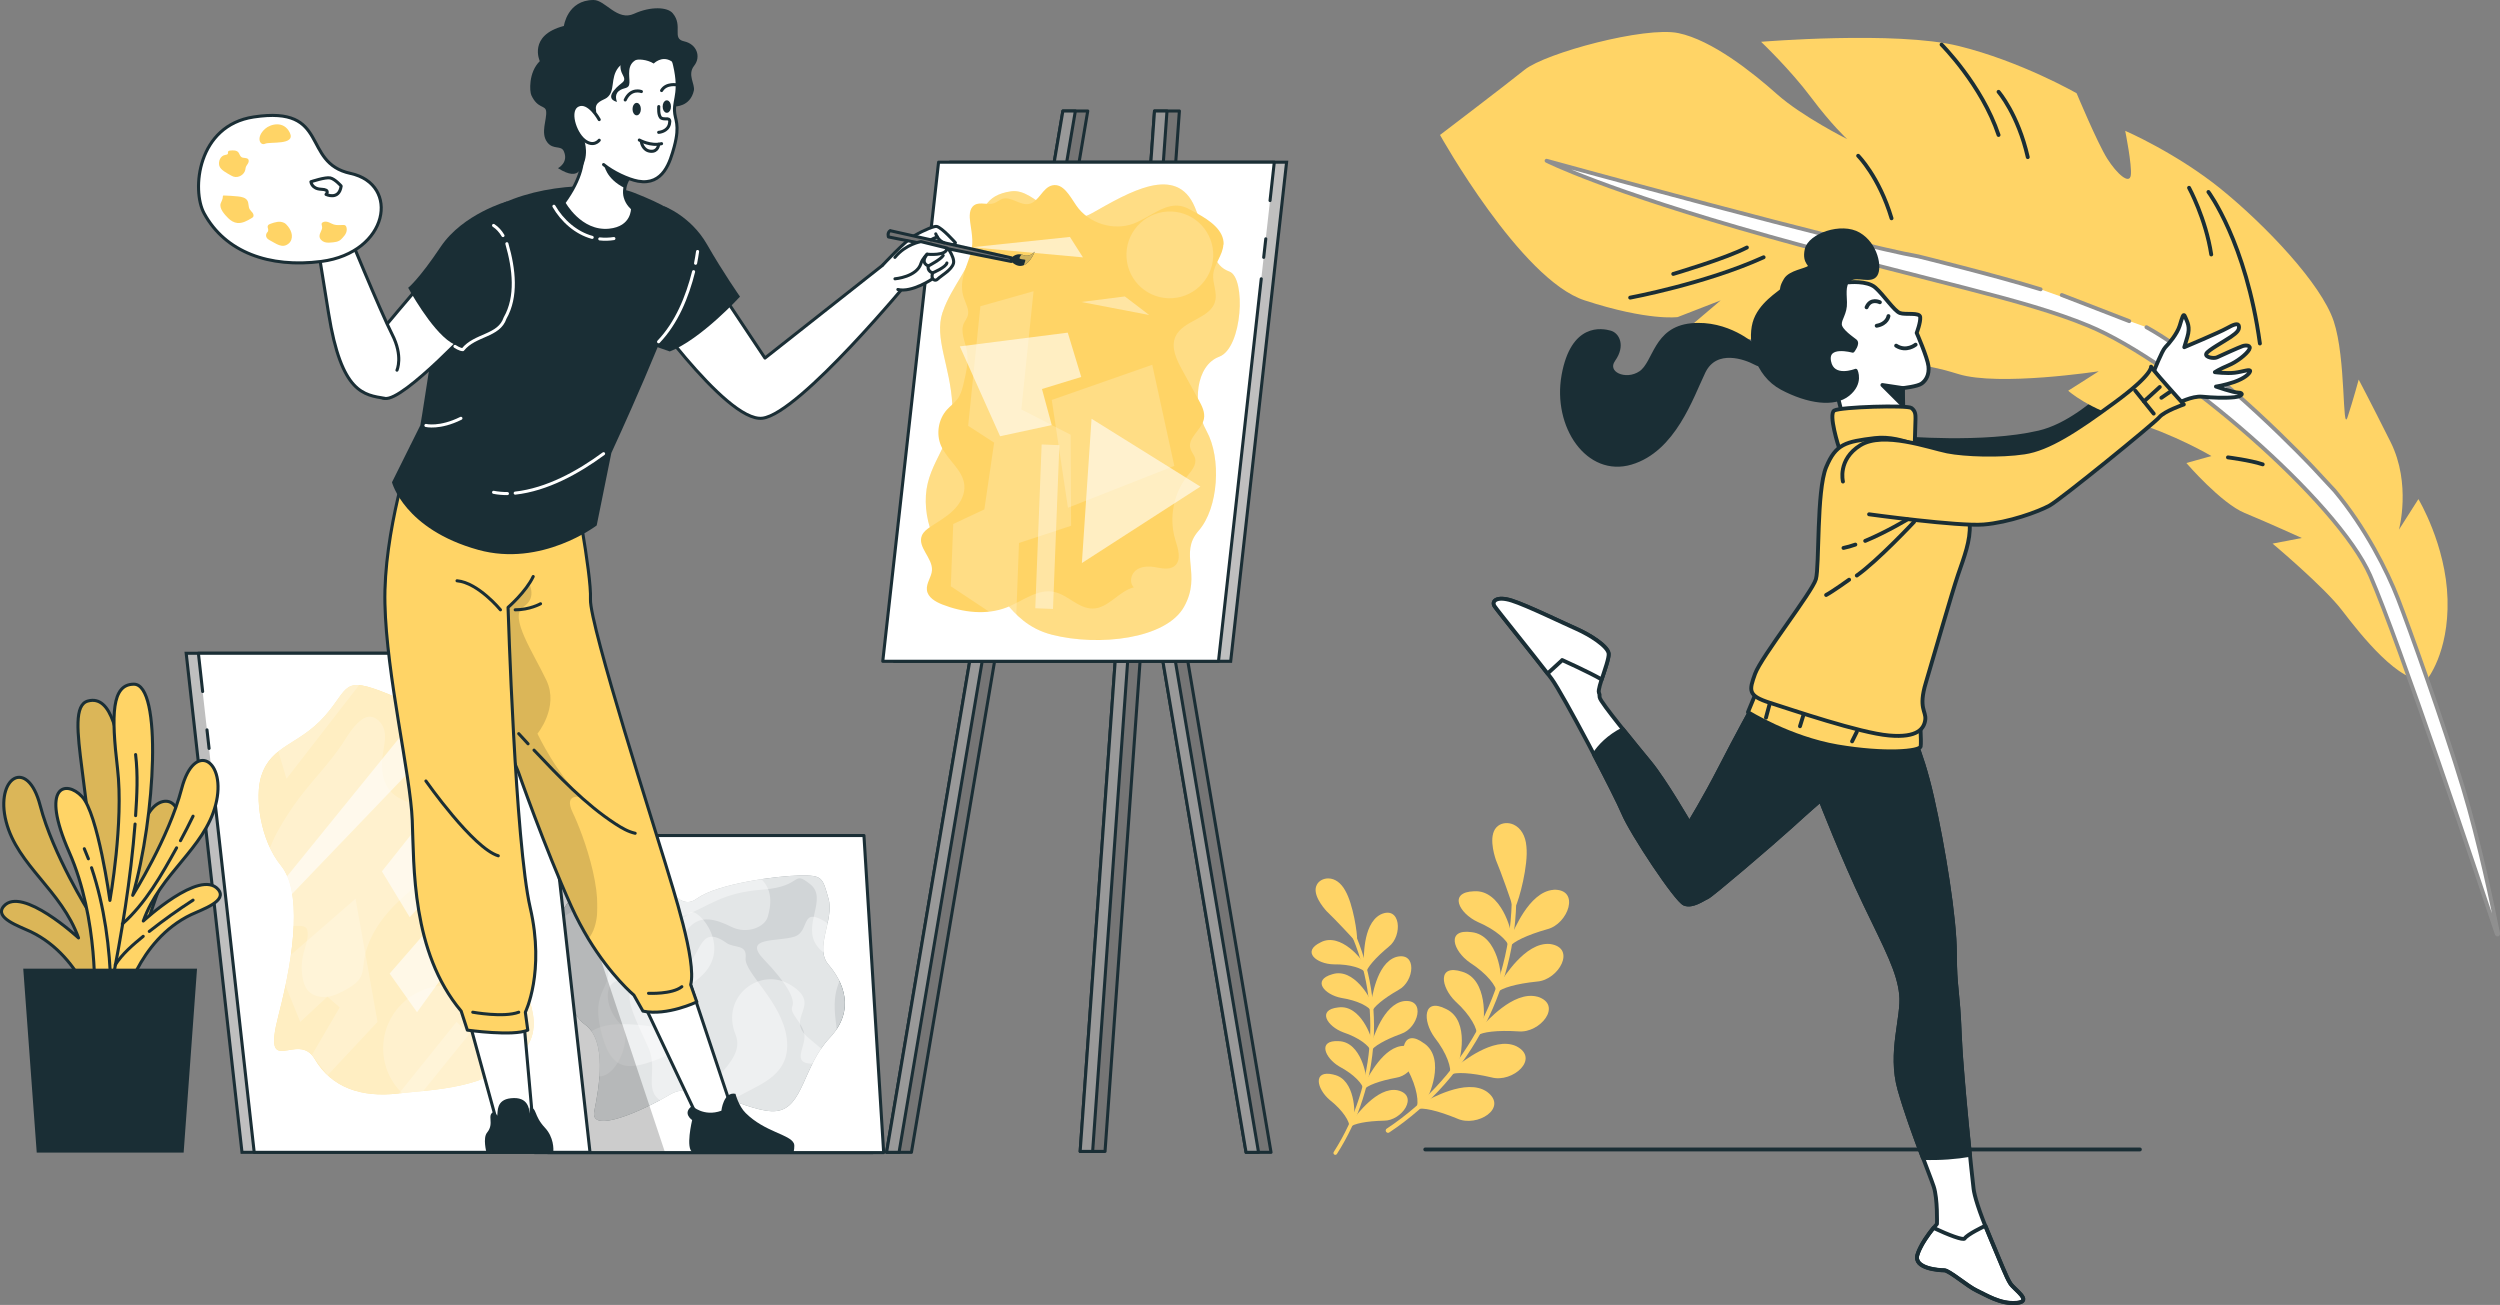 <?xml version="1.0" encoding="UTF-8"?><svg id="a" xmlns="http://www.w3.org/2000/svg" xmlns:xlink="http://www.w3.org/1999/xlink" viewBox="0 0 276.35 144.25"><rect x="0" y="0" width="276.35" height="144.25" fill="#808080" stroke="none"/><defs><clipPath id="b"><polygon points="58.38 92.36 60.57 127.41 97.68 127.41 95.5 92.36 58.38 92.36" style="fill:none;"/></clipPath><clipPath id="c"><rect x="61.65" y="96.32" width="31.76" height="27.59" style="fill:none;"/></clipPath><clipPath id="d"><rect x="69.56" y="103.55" width="17.46" height="18.91" style="fill:none;"/></clipPath><clipPath id="e"><rect x="83.68" y="101.34" width="9.35" height="16.24" style="fill:none;"/></clipPath><clipPath id="f"><rect x="69.61" y="94.6" width="15.54" height="10.46" style="fill:none;"/></clipPath><clipPath id="g"><rect x="60.79" y="100.56" width="9.66" height="18.42" style="fill:none;"/></clipPath><clipPath id="h"><rect x="66.08" y="100.81" width="12.9" height="17.04" style="fill:none;"/></clipPath><clipPath id="i"><rect x="77.87" y="108.25" width="14.44" height="16.93" style="fill:none;"/></clipPath><clipPath id="j"><rect x="63.23" y="113.22" width="13.89" height="12.72" style="fill:none;"/></clipPath><clipPath id="k"><rect x="62.59" y="94.35" width="30.79" height="11.18" style="fill:none;"/></clipPath><clipPath id="l"><rect x="57.03" y="92.36" width="16.49" height="35.05" style="fill:none;"/></clipPath><clipPath id="m"><rect x="28.59" y="75.73" width="30.41" height="45.25" style="fill:none;"/></clipPath><clipPath id="n"><rect x="29.36" y="75.23" width="23.85" height="25.8" style="fill:none;"/></clipPath><clipPath id="o"><rect x="42.22" y="81.71" width="14.02" height="30.19" style="fill:none;"/></clipPath><clipPath id="p"><rect x="28.82" y="79.22" width="20.95" height="30.98" style="fill:none;"/></clipPath><clipPath id="q"><rect x="30.7" y="99.35" width="11.04" height="19.51" style="fill:none;"/></clipPath><clipPath id="r"><rect x="42.35" y="108.96" width="13.87" height="13.86" style="fill:none;"/></clipPath><clipPath id="s"><rect x="41.73" y="112.96" width="10.15" height="12.24" style="fill:none;"/></clipPath><clipPath id="t"><rect x="51.35" y="108.34" width="9.48" height="15.57" style="fill:none;"/></clipPath><clipPath id="u"><rect x="28.59" y="74.6" width="11.99" height="11.49" style="fill:none;"/></clipPath><clipPath id="v"><rect x="102.35" y="20.39" width="34.7" height="50.34" style="fill:none;"/></clipPath><clipPath id="w"><rect x="116.26" y="40.32" width="13.54" height="15.81" style="fill:none;"/></clipPath><clipPath id="x"><rect x="119.59" y="46.29" width="13.1" height="15.95" style="fill:none;"/></clipPath><clipPath id="y"><rect x="114.45" y="49.14" width="2.64" height="18.18" style="fill:none;"/></clipPath><clipPath id="z"><rect x="124.52" y="23.37" width="9.59" height="9.6" style="fill:none;"/></clipPath><clipPath id="aa"><rect x="105.1" y="32.19" width="13.3" height="37.38" style="fill:none;"/></clipPath><clipPath id="ab"><rect x="107.43" y="26.19" width="12.28" height="2.26" style="fill:none;"/></clipPath><clipPath id="ac"><rect x="119.52" y="32.78" width="7.51" height="2.05" style="fill:none;"/></clipPath><clipPath id="ad"><rect x="106.1" y="36.78" width="13.42" height="11.44" style="fill:none;"/></clipPath><clipPath id="ae"><path d="m9.73,77.48c-3.03.81,1.28,11.8.13,23.34,0,0-4-6.36-5.41-11.79-1.41-5.43-5.02-3.07-3.76,1.79,1.25,4.86,6.11,7.57,8,12.84,0,0-6.26-5.79-8.26-3.51-1.12,1.29,1.73,2.21,2.96,2.8,5.99,2.87,7.53,10.05,7.53,10.05l3.17-.55s.99-8.57,4.26-16.01c3.27-7.43.33-9.02-1.43-7.16-1.75,1.86-3.67,8.83-3.67,8.83,0,0,.87-7.3.52-11.19-.48-5.29-1.28-9.52-3.5-9.52-.17,0-.35.02-.53.07" style="fill:none;"/></clipPath><clipPath id="af"><rect x=".17" y="77.41" width="19.64" height="35.59" style="fill:none;"/></clipPath><clipPath id="ag"><rect x=".17" y="77.41" width="19.64" height="35.59" style="fill:none;"/></clipPath><clipPath id="ah"><path d="m47.75,60.84l2.58,7.55.35.85,6.63,16.11s2.9,8.34,5.85,14.85c.6,1.33,1.25,2.52,1.89,3.59,2.51,4.13,5.03,6.22,5.03,6.22l1,1.77c2.67.56,5.95-1.02,5.95-1.02l-.67-1.9c.67-2.61-2-10.73-2.84-13.54-.83-2.8-8.38-26.3-8.25-29.07.14-2.77-1.96-13.52-1.96-13.52l-15.57,8.11Z" style="fill:none;"/></clipPath><clipPath id="ai"><rect x="50.68" y="63.94" width="15.37" height="39.85" style="fill:none;"/></clipPath><clipPath id="aj"><rect x="50.68" y="63.94" width="15.37" height="39.85" style="fill:none;"/></clipPath><clipPath id="ak"><rect x="112.71" y="27.81" width="1.67" height="1.5" style="fill:none;"/></clipPath></defs><g><path d="m147.51,127.63c.1.05.21.03.27-.07,4.89-7.61,5.45-17.39,1.48-25.51-.06-.1-.18-.14-.28-.09-.1.05-.14.17-.09.28,3.91,7.99,3.35,17.61-1.46,25.1-.06.1-.03.22.06.29h.02Z" style="fill:#ffd466;"/><path d="m147.41,118.79c2.48.49,2.36,4.56,2.25,4.58-.15.4-.32.81-.49,1.21.03-.58-.68-1.81-2.18-2.99-1.44-1.22-1.93-3.36.41-2.81" style="fill:#ffd466;"/><path d="m154.49,120.52c2.41.56.48,3.38-1.51,3.36-1.95.04-3.33.33-3.77.72.21-.39.4-.78.58-1.18.07.07,2.4-3.35,4.71-2.9" style="fill:#ffd466;"/><path d="m147.99,115.09c2.52.08,3.1,4.07,3,4.1-.07.42-.17.84-.26,1.25-.07-.57-.99-1.65-2.67-2.54-1.62-.95-2.47-2.96-.06-2.81" style="fill:#ffd466;"/><path d="m155.26,115.61c2.47.16,1.05,3.23-.92,3.52-1.92.36-3.23.87-3.58,1.32.13-.41.25-.83.36-1.24.08.06,1.8-3.66,4.14-3.6" style="fill:#ffd466;"/><path d="m147.94,111.36c2.49-.35,3.73,3.47,3.64,3.53,0,.42-.02.85-.06,1.27-.16-.54-1.25-1.45-3.05-2.05-1.76-.66-2.93-2.49-.54-2.75" style="fill:#ffd466;"/><path d="m155.2,110.66c2.46-.26,1.57,3-.32,3.62-1.83.67-3.04,1.39-3.31,1.88.06-.42.11-.84.15-1.27.09.04,1.15-3.89,3.48-4.23" style="fill:#ffd466;"/><path d="m147.28,107.69c2.4-.76,4.26,2.81,4.19,2.87.06.42.11.84.16,1.26-.25-.51-1.48-1.22-3.36-1.51-1.85-.35-3.3-1.97-.99-2.62" style="fill:#ffd466;"/><path d="m154.31,105.79c2.38-.66,2.05,2.71.29,3.63-1.69.97-2.76,1.88-2.95,2.41-.01-.43-.03-.85-.07-1.28.1.04.49-4.03,2.73-4.76" style="fill:#ffd466;"/><path d="m145.99,104.16c2.24-1.16,4.68,2.09,4.62,2.15.13.41.25.81.37,1.22-.33-.46-1.66-.96-3.56-.93-1.88-.04-3.6-1.41-1.42-2.44" style="fill:#ffd466;"/><path d="m152.6,101.09c2.24-1.06,2.49,2.35.91,3.56-1.5,1.24-2.4,2.32-2.51,2.88-.08-.42-.17-.84-.28-1.25.1.02-.2-4.08,1.87-5.18" style="fill:#ffd466;"/><path d="m149.87,103.93c.06.03-.28-3.64-1.29-5.4-.94-1.74-2.47-1.45-2.89-.7-.43.76.28,1.95,1.06,2.8.85.78,3.17,3.24,3.13,3.29" style="fill:#ffd466;"/><path d="m149.81,104.05s.01,0,.01,0c.06.03.12,0,.16-.03,0,0,.01,0,.01-.01.02-.04.04-.06.02-.11.05-.68-.43-3.94-1.3-5.44-.46-.86-1.15-1.36-1.89-1.36-.53,0-1.02.26-1.24.67-.59,1.02.67,2.52,1.07,2.96.82.77,2.93,3.01,3.1,3.25,0,.03.03.06.07.07m-2.3-6.49c.31.17.65.48.95,1.03.8,1.38,1.17,3.94,1.26,4.92-.19-.22-.5-.55-.98-1.06-.62-.66-1.45-1.51-1.9-1.93-.75-.82-1.43-1.94-1.03-2.63.18-.32.58-.53,1.01-.53.17,0,.42.04.7.19" style="fill:#ffd466;"/><path d="m153.24,125.13c.08.1.22.13.33.05,9.08-6.02,14.46-16.52,14.02-27.41,0-.13-.12-.24-.26-.24-.13,0-.24.12-.24.26.43,10.71-4.86,21.05-13.8,26.97-.12.07-.15.23-.07.35,0,0,0,0,.01.01" style="fill:#ffd466;"/><path d="m157.42,115.33c2.5,1.74.39,6.17.26,6.15-.36.38-.74.74-1.13,1.1.32-.62.13-2.33-.95-4.35-.99-2.05-.49-4.64,1.82-2.89" style="fill:#ffd466;"/><path d="m164.38,120.69c2.39,1.79-1.11,3.96-3.3,2.96-2.18-.9-3.84-1.26-4.5-1.04.41-.33.81-.67,1.2-1.02.04.11,4.27-2.52,6.6-.9" style="fill:#ffd466;"/><path d="m159.86,111.54c2.74,1.3,1.44,5.98,1.32,5.98-.29.43-.59.84-.91,1.25.2-.66-.29-2.3-1.7-4.1-1.33-1.83-1.29-4.46,1.29-3.13" style="fill:#ffd466;"/><path d="m167.62,115.65c2.65,1.37-.42,4.07-2.73,3.45-2.29-.54-3.98-.61-4.59-.3.35-.39.67-.78,1-1.19.06.1,3.75-3.16,6.32-1.96" style="fill:#ffd466;"/><path d="m161.62,107.41c2.92.83,2.43,5.65,2.31,5.65-.21.47-.44.92-.68,1.38.09-.68-.67-2.21-2.37-3.75-1.62-1.58-2.02-4.16.74-3.28" style="fill:#ffd466;"/><path d="m169.96,110.17c2.84.91.28,4.06-2.1,3.84-2.35-.15-4.02.06-4.57.47.27-.44.53-.88.77-1.33.07.09,3.17-3.72,5.9-2.97" style="fill:#ffd466;"/><path d="m162.67,103.04c3.02.33,3.34,5.17,3.22,5.2-.13.49-.28.98-.44,1.47-.03-.69-1.04-2.06-2.96-3.3-1.86-1.28-2.68-3.77.19-3.37" style="fill:#ffd466;"/><path d="m171.35,104.35c2.95.42.95,3.98-1.44,4.15-2.34.24-3.95.72-4.42,1.22.19-.48.37-.95.54-1.44.08.08,2.5-4.2,5.32-3.93" style="fill:#ffd466;"/><path d="m162.96,98.52c3.03-.18,4.16,4.58,4.04,4.62-.05.51-.11,1.02-.19,1.53-.14-.67-1.37-1.86-3.47-2.76-2.06-.96-3.28-3.3-.39-3.39" style="fill:#ffd466;"/><path d="m171.74,98.35c2.99-.08,1.61,3.8-.72,4.37-2.26.64-3.77,1.39-4.16,1.95.11-.5.21-1,.29-1.51.11.07,1.77-4.6,4.59-4.8" style="fill:#ffd466;"/><path d="m167.36,100.16c.06.06,1.46-4.15,1.2-6.57-.19-2.38-2.02-2.81-2.85-2.17-.85.62-.65,2.28-.19,3.6.55,1.27,1.91,5.11,1.84,5.15" style="fill:#ffd466;"/><path d="m167.23,100.26s0,.01.02.02c.04.05.13.06.19.03,0,0,0,0,.01,0,.03-.02.07-.04.08-.11.39-.72,1.43-4.55,1.2-6.63-.09-1.17-.61-2.05-1.42-2.42-.58-.26-1.25-.21-1.7.13-1.15.84-.48,3.11-.25,3.79.53,1.24,1.77,4.74,1.83,5.08,0,.04.01.08.04.11m.62-8.27c.25.34.48.84.54,1.6.21,1.91-.62,4.91-1,6.04-.11-.33-.28-.84-.57-1.64-.37-1.02-.86-2.36-1.16-3.05-.43-1.27-.63-2.84.14-3.4.36-.27.89-.31,1.37-.09.19.09.45.25.69.54" style="fill:#ffd466;"/><line x1="157.55" y1="127.06" x2="236.54" y2="127.06" style="fill:none; stroke:#1a2e35; stroke-linecap:round; stroke-linejoin:round; stroke-width:.43px;"/><path d="m210.09,48.42s9.17.82,15.3-.61c6.11-1.43,12.24-9.79,12.24-9.79l3.67,2.04s-4.08,7.34-11.22,10.41c-7.14,3.06-17.54,4.08-21.82,2.04-4.28-2.04,1.84-4.08,1.84-4.08" style="fill:#1a2e35;"/><path d="m210.09,48.42s9.17.82,15.3-.61c6.11-1.43,12.24-9.79,12.24-9.79l3.67,2.04s-4.08,7.34-11.22,10.41c-7.14,3.06-17.54,4.08-21.82,2.04-4.28-2.04,1.84-4.08,1.84-4.08Z" style="fill:none; stroke:#1a2e35; stroke-linecap:round; stroke-linejoin:round; stroke-width:.43px;"/><path d="m268.25,75.15s2.46-2.92,2.3-8.91c-.16-5.99-3.22-11.07-3.22-11.07l-2.15,3.38s1.38-5.07-.92-9.68c-2.31-4.61-3.53-6.91-3.53-6.91,0,0-.62,2.3-1.23,4.15-.61,1.84-.15-6.45-1.53-10.6-1.38-4.15-7.53-10.6-12.45-14.6-4.92-3.99-10.6-6.45-10.6-6.45,0,0,.77,3.84.62,4.91-.15,1.08-1.54-.15-2.61-1.84-1.07-1.69-3.38-7.22-3.38-7.22,0,0-6.14-3.53-13.06-5.23-6.91-1.69-21.82-.46-21.82-.46,0,0,3.23,3.07,5.53,6.15,2.3,3.07,3.99,4.61,3.99,4.61,0,0-4.98-2.5-7.75-4.96-2.76-2.46-7.22-5.99-10.91-6.76-3.69-.77-14.68,2.2-16.98,4.04-2.31,1.85-9.37,7.22-9.37,7.22,0,0,8.91,15.98,15.98,18.28,7.07,2.31,10.29,1.85,10.29,1.85l4.76-1.85-3.24,2.75s5.1,1.56,14.23,2.94c9.13,1.38,10.82,1.07,15.28,2.46,4.45,1.38,15.52-.31,15.52-.31l-3.38,2.15s2.15,2,6.92,3.38c4.76,1.38,8.91,3.84,8.91,3.84l-2.77.77s3.84,4.46,6.46,5.53c2.61,1.08,6.3,2.76,6.3,2.76l-3.23.62s5.68,4.76,7.68,7.38c2,2.61,6.45,8.3,9.37,7.68" style="fill:#ffd466;"/><path d="m214.62,4.93s4.45,4.45,6.3,9.99" style="fill:none; stroke:#1a2e35; stroke-linecap:round; stroke-linejoin:round; stroke-width:.43px;"/><path d="m220.92,10.15s2.15,2.46,3.23,7.22" style="fill:none; stroke:#1a2e35; stroke-linecap:round; stroke-linejoin:round; stroke-width:.43px;"/><path d="m244.12,21.22s4.15,5.53,5.69,16.75" style="fill:none; stroke:#1a2e35; stroke-linecap:round; stroke-linejoin:round; stroke-width:.43px;"/><path d="m241.98,20.76s1.84,3.38,2.45,7.37" style="fill:none; stroke:#1a2e35; stroke-linecap:round; stroke-linejoin:round; stroke-width:.43px;"/><path d="m246.28,50.56s2.46.31,3.84.77" style="fill:none; stroke:#1a2e35; stroke-linecap:round; stroke-linejoin:round; stroke-width:.43px;"/><path d="m180.2,32.9s8.3-1.54,14.75-4.46" style="fill:none; stroke:#1a2e35; stroke-linecap:round; stroke-linejoin:round; stroke-width:.43px;"/><path d="m184.96,30.28s5.74-1.68,8.14-2.92" style="fill:none; stroke:#1a2e35; stroke-linecap:round; stroke-linejoin:round; stroke-width:.43px;"/><path d="m205.4,17.22s2.31,2.3,3.69,6.91" style="fill:none; stroke:#1a2e35; stroke-linecap:round; stroke-linejoin:round; stroke-width:.43px;"/><path d="m225.57,31.98c-4.89-1.52-13.52-3.64-13.52-3.64-6.99-1.19-41.09-10.57-41.09-10.57,0,0,6.31,3.24,24.55,8.35,18.24,5.11,28.03,6.86,35.33,9.88,9.83,4.06,27.59,19.45,31.17,27.63,3.19,7.29,12.09,33.9,13.99,39.62.03.09.16.05.14-.04-.55-2.8-2.11-10.28-3.88-16.12-2.21-7.33-6-17.84-7.19-20.91-1.19-3.07-3.59-7.84-7-11.93l-2.38-2.56s-10.4-11.08-18.42-15.52" style="fill:#fff;"/><path d="m225.57,31.98c-4.89-1.52-13.52-3.64-13.52-3.64-6.99-1.19-41.09-10.57-41.09-10.57,0,0,6.31,3.24,24.55,8.35,18.24,5.11,28.03,6.86,35.33,9.88,9.83,4.06,27.59,19.45,31.17,27.63,3.19,7.29,12.09,33.9,13.99,39.62.03.09.16.05.14-.04-.55-2.8-2.11-10.28-3.88-16.12-2.21-7.33-6-17.84-7.19-20.91-1.19-3.07-3.59-7.84-7-11.93l-2.38-2.56s-10.4-11.08-18.42-15.52" style="fill:none; stroke:#8f8f8f; stroke-linecap:round; stroke-linejoin:round; stroke-width:.43px;"/><line x1="235.37" y1="35.5" x2="227.91" y2="32.61" style="fill:none; stroke:#8f8f8f; stroke-linecap:round; stroke-linejoin:round; stroke-width:.43px;"/><path d="m204.35,31.21s2.03-.22,2.94.57c.91.79,2.09,2.59,2.72,2.82.62.23,2.2-.11,2.25.45.06.57-.39,1.75-.39,1.75,0,0,1.19,2.71,1.3,3.67.11.96-.28,1.58-.74,1.92-.45.34-2.09.51-2.09.51l.06,2.99-6.67.28-.62-2.48-2.65-.85s.62-.73.74-3.95c.11-3.22.45-6.16,1.58-7.23,1.13-1.07,1.58-.45,1.58-.45" style="fill:#fff;"/><path d="m204.35,31.21s2.03-.22,2.94.57c.91.79,2.09,2.59,2.72,2.82.62.23,2.2-.11,2.25.45.06.57-.39,1.75-.39,1.75,0,0,1.19,2.71,1.3,3.67.11.96-.28,1.58-.74,1.92-.45.34-2.09.51-2.09.51l.06,2.99-6.67.28-.62-2.48-2.65-.85s.62-.73.74-3.95c.11-3.22.45-6.16,1.58-7.23,1.13-1.07,1.58-.45,1.58-.45Z" style="fill:none; stroke:#1a2e35; stroke-linecap:round; stroke-linejoin:round; stroke-width:.43px;"/><path d="m208.75,34.94s-.11.85-1.3,1.07" style="fill:none; stroke:#1a2e35; stroke-linecap:round; stroke-linejoin:round; stroke-width:.43px;"/><path d="m207.8,33.41s-1.02-.51-1.47.56" style="fill:none; stroke:#1a2e35; stroke-linecap:round; stroke-linejoin:round; stroke-width:.43px;"/><path d="m211.75,38.1s-1.02.84-2.15.11" style="fill:none; stroke:#1a2e35; stroke-linecap:round; stroke-linejoin:round; stroke-width:.43px;"/><polygon points="210.34 42.9 208.08 42.56 210.28 44.76 210.34 42.9" style="fill:#1a2e35;"/><polygon points="210.34 42.9 208.08 42.56 210.28 44.76 210.34 42.9" style="fill:none; stroke:#1a2e35; stroke-linecap:round; stroke-linejoin:round; stroke-width:.43px;"/><path d="m204.8,38.77s.62-.79.28-1.07c-.34-.28-1.64-1.13-1.7-1.81-.05-.68.62-1.24.57-2.48-.05-1.24-.17-2.15.62-2.6.79-.45,2.26.34,2.76-.45.51-.79.06-3.33-1.86-4.46-1.92-1.13-5.42.11-5.76,1.69-.34,1.58.68,1.64.28,1.98-.4.33-2.09.51-2.6,1.35-.51.85-.34.96-.46,1.19-.11.23-2.43,1.52-2.99,3.61-.56,2.09.17,5.65,3.05,7.18,2.88,1.52,5.76,1.92,7.29.68,1.53-1.24.85-2.6.85-2.6,0,0-2.55,1.02-2.94-1.02-.39-2.04,2.6-1.19,2.6-1.19" style="fill:#1a2e35;"/><path d="m204.8,38.77s.62-.79.28-1.07c-.34-.28-1.64-1.13-1.7-1.81-.05-.68.62-1.24.57-2.48-.05-1.24-.17-2.15.62-2.6.79-.45,2.26.34,2.76-.45.51-.79.06-3.33-1.86-4.46-1.92-1.13-5.42.11-5.76,1.69-.34,1.58.68,1.64.28,1.98-.4.33-2.09.51-2.6,1.35-.51.85-.34.96-.46,1.19-.11.23-2.43,1.52-2.99,3.61-.56,2.09.17,5.65,3.05,7.18,2.88,1.52,5.76,1.92,7.29.68,1.53-1.24.85-2.6.85-2.6,0,0-2.55,1.02-2.94-1.02-.39-2.04,2.6-1.19,2.6-1.19Z" style="fill:none; stroke:#1a2e35; stroke-linecap:round; stroke-linejoin:round; stroke-width:.43px;"/><path d="m193.85,38.21s-2.89-2.66-6.9-2.26c-4.01.4-3.96,4.12-5.59,5.26-1.65,1.13-4.07.06-2.99-1.47,1.07-1.52.45-2.77-.4-2.99-.85-.23-4.12-.91-5.14,4.74-1.01,5.65,2.71,11.07,7.46,9.66,4.74-1.41,6.66-7.22,8.02-10.05,1.36-2.82,4.69-1.53,5.65-1.02.96.51.68,0,.62-.17-.06-.17-.73-1.69-.73-1.69" style="fill:#1a2e35;"/><path d="m193.85,38.21s-2.89-2.66-6.9-2.26c-4.01.4-3.96,4.12-5.59,5.26-1.65,1.13-4.07.06-2.99-1.47,1.07-1.52.45-2.77-.4-2.99-.85-.23-4.12-.91-5.14,4.74-1.01,5.65,2.71,11.07,7.46,9.66,4.74-1.41,6.66-7.22,8.02-10.05,1.36-2.82,4.69-1.53,5.65-1.02.96.51.68,0,.62-.17-.06-.17-.73-1.69-.73-1.69Z" style="fill:none; stroke:#1a2e35; stroke-linecap:round; stroke-linejoin:round; stroke-width:.43px;"/><path d="m203.27,49.45s-1.19-3.67-.51-4.07c.68-.4,8.08-.62,8.53-.28.45.34.45.73.45,1.18s-.11,3.45-.11,3.45l-8.36-.28Z" style="fill:#ffd466;"/><path d="m203.27,49.45s-1.19-3.67-.51-4.07c.68-.4,8.08-.62,8.53-.28.45.34.45.73.45,1.18s-.11,3.45-.11,3.45l-8.36-.28Z" style="fill:none; stroke:#1a2e35; stroke-linecap:round; stroke-linejoin:round; stroke-width:.43px;"/><path d="m193.85,77.91s-1.89,3.43-3.69,6.94c-1.8,3.51-3.42,6.12-3.42,6.12,0,0-2.71-4.68-4.33-6.66-1.62-1.98-5.49-6.66-5.58-7.21-.09-.54.09,0-.09-.54-.18-.54,1.17-3.51,1.08-4.32-.09-.81-2.07-2.07-3.51-2.7-1.44-.63-5.5-2.61-7.2-3.15-1.71-.54-2.26.09-1.89.63.36.55,5.04,6.31,6.3,8.02,1.26,1.71,7.02,12.69,7.92,14.86.9,2.16,5.85,9.64,6.76,10,.89.36,2.07-.54,2.52-.72.45-.18,7.2-5.95,9.28-7.84,2.07-1.89,3.24-2.88,3.24-2.88,0,0,2.52,6.48,4.95,11.53,2.43,5.05,3.69,7.39,3.96,9.91.27,2.52-1.35,6.4-.18,10.54,1.17,4.14,3.34,9.37,3.78,10.72.45,1.35.36,4.14.36,4.14,0,0-1.71,1.89-2.16,3.42-.45,1.53,2.43,1.71,2.97,1.71s2.61,1.8,3.6,2.25c.99.45,2.61,1.53,4.41,1.35,1.8-.18-.27-1.45-.72-2.16-.46-.72-.99-2.16-2.25-5.13-1.26-2.97-1.71-4.6-1.8-5.32-.09-.72-1.35-12.25-1.53-17.11-.18-4.86-.53-5.05-.53-8.91s-1.27-11.71-2.53-17.29c-1.26-5.58-2.79-8.2-2.79-8.2l-16.93-1.98Z" style="fill:#fff;"/><path d="m193.85,77.91s-1.89,3.43-3.69,6.94c-1.8,3.51-3.42,6.12-3.42,6.12,0,0-2.71-4.68-4.33-6.66-1.62-1.98-5.49-6.66-5.58-7.21-.09-.54.09,0-.09-.54-.18-.54,1.17-3.51,1.08-4.32-.09-.81-2.07-2.07-3.51-2.7-1.44-.63-5.5-2.61-7.2-3.15-1.71-.54-2.26.09-1.89.63.36.55,5.04,6.31,6.3,8.02,1.26,1.71,7.02,12.69,7.92,14.86.9,2.16,5.85,9.64,6.76,10,.89.36,2.07-.54,2.52-.72.45-.18,7.2-5.95,9.28-7.84,2.07-1.89,3.24-2.88,3.24-2.88,0,0,2.52,6.48,4.95,11.53,2.43,5.05,3.69,7.39,3.96,9.91.27,2.52-1.35,6.4-.18,10.54,1.17,4.14,3.34,9.37,3.78,10.72.45,1.35.36,4.14.36,4.14,0,0-1.71,1.89-2.16,3.42-.45,1.53,2.43,1.71,2.97,1.71s2.61,1.8,3.6,2.25c.99.45,2.61,1.53,4.41,1.35,1.8-.18-.27-1.45-.72-2.16-.46-.72-.99-2.16-2.25-5.13-1.26-2.97-1.71-4.6-1.8-5.32-.09-.72-1.35-12.25-1.53-17.11-.18-4.86-.53-5.05-.53-8.91s-1.27-11.71-2.53-17.29c-1.26-5.58-2.79-8.2-2.79-8.2l-16.93-1.98Z" style="fill:none; stroke:#1a2e35; stroke-linecap:round; stroke-linejoin:round; stroke-width:.43px;"/><path d="m216.63,114.3c-.18-4.86-.54-5.04-.54-8.91s-1.26-11.71-2.52-17.29c-1.26-5.59-2.79-8.2-2.79-8.2l-16.93-1.98s-1.89,3.43-3.69,6.94c-1.8,3.51-3.42,6.12-3.42,6.12,0,0-2.71-4.68-4.33-6.66-.73-.89-1.91-2.33-3.01-3.7-1.59.81-2.58,1.85-3.2,2.8,1.49,2.84,2.84,5.52,3.24,6.48.9,2.16,5.85,9.64,6.76,10,.9.36,2.07-.54,2.52-.72.45-.18,7.2-5.95,9.28-7.84,2.07-1.89,3.24-2.88,3.24-2.88,0,0,2.52,6.48,4.95,11.53,2.43,5.05,3.69,7.39,3.96,9.91.27,2.52-1.35,6.4-.18,10.54.7,2.49,1.76,5.36,2.59,7.56,1.93.07,3.69-.08,5.2-.34-.41-4-1-10.13-1.13-13.34" style="fill:#1a2e35;"/><path d="m216.63,114.3c-.18-4.86-.54-5.04-.54-8.91s-1.26-11.71-2.52-17.29c-1.26-5.59-2.79-8.2-2.79-8.2l-16.93-1.98s-1.89,3.43-3.69,6.94c-1.8,3.51-3.42,6.12-3.42,6.12,0,0-2.71-4.68-4.33-6.66-.73-.89-1.91-2.33-3.01-3.7-1.59.81-2.58,1.85-3.2,2.8,1.49,2.84,2.84,5.52,3.24,6.48.9,2.16,5.85,9.64,6.76,10,.9.36,2.07-.54,2.52-.72.45-.18,7.2-5.95,9.28-7.84,2.07-1.89,3.24-2.88,3.24-2.88,0,0,2.52,6.48,4.95,11.53,2.43,5.05,3.69,7.39,3.96,9.91.27,2.52-1.35,6.4-.18,10.54.7,2.49,1.76,5.36,2.59,7.56,1.93.07,3.69-.08,5.2-.34-.41-4-1-10.13-1.13-13.34Z" style="fill:none; stroke:#1a2e35; stroke-linecap:round; stroke-linejoin:round; stroke-width:.43px;"/><path d="m222.94,144.02c1.8-.18-.27-1.45-.72-2.16-.46-.72-.99-2.16-2.25-5.13-.18-.42-.34-.81-.48-1.18h-.14s-1.9.9-2.17,1.35c-.14.24-1.8-.39-3.45-1.17-.54.66-1.46,1.9-1.78,2.97-.45,1.53,2.43,1.71,2.97,1.71s2.62,1.8,3.6,2.25c.99.45,2.61,1.53,4.41,1.35Z" style="fill:none; stroke:#1a2e35; stroke-linecap:round; stroke-linejoin:round; stroke-width:.43px;"/><path d="m172.68,72.96s2.94,1.32,4.37,2.15c.34-1.06.82-2.37.77-2.86-.09-.81-2.07-2.07-3.51-2.71-1.44-.63-5.5-2.61-7.2-3.15-1.71-.54-2.26.09-1.89.63.32.49,4.19,5.26,5.85,7.43l1.62-1.48Z" style="fill:#fff;"/><path d="m172.68,72.96s2.94,1.32,4.37,2.15c.34-1.06.82-2.37.77-2.86-.09-.81-2.07-2.07-3.51-2.71-1.44-.63-5.5-2.61-7.2-3.15-1.71-.54-2.26.09-1.89.63.32.49,4.19,5.26,5.85,7.43l1.62-1.48Z" style="fill:none; stroke:#1a2e35; stroke-linecap:round; stroke-linejoin:round; stroke-width:.43px;"/><path d="m194.3,76.11l-1.08,2.61s4.59,2.88,9.9,3.79c5.31.9,9.09.54,9.19,0,.09-.54-.09-3.24-.09-3.24,0,0-1.71.81-9.19-1.17-7.47-1.98-8.73-1.98-8.73-1.98" style="fill:#ffd466;"/><path d="m194.3,76.11l-1.08,2.61s4.59,2.88,9.9,3.79c5.31.9,9.09.54,9.19,0,.09-.54-.09-3.24-.09-3.24,0,0-1.71.81-9.19-1.17-7.47-1.98-8.73-1.98-8.73-1.98Z" style="fill:none; stroke:#1a2e35; stroke-linecap:round; stroke-linejoin:round; stroke-width:.43px;"/><line x1="195.65" y1="77.69" x2="195.21" y2="79.33" style="fill:none; stroke:#1a2e35; stroke-linecap:round; stroke-linejoin:round; stroke-width:.43px;"/><line x1="199.39" y1="78.92" x2="198.97" y2="80.28" style="fill:none; stroke:#1a2e35; stroke-linecap:round; stroke-linejoin:round; stroke-width:.43px;"/><line x1="205.25" y1="80.9" x2="204.73" y2="81.95" style="fill:none; stroke:#1a2e35; stroke-linecap:round; stroke-linejoin:round; stroke-width:.43px;"/><path d="m213.78,50.24s-3.33-2.2-6.55-1.81c-3.22.4-4.29.62-5.37,3.22-1.07,2.59-.73,10.96-1.13,12.37-.4,1.41-6.04,8.58-6.72,10.45-.67,1.86-.84,2.43,1.64,3.22,2.49.79,9.94,3.33,13.15,3.61,3.22.29,3.9-.79,4.02-1.75.11-.96-.79-1.24.06-4.07.84-2.82,2.88-9.94,3.55-11.91.68-1.98,1.41-3.84,1.3-5.6-.11-1.75-1.86-4.57-2.43-5.42-.56-.85-1.53-2.31-1.53-2.31" style="fill:#ffd466;"/><path d="m213.78,50.24s-3.33-2.2-6.55-1.81c-3.22.4-4.29.62-5.37,3.22-1.07,2.59-.73,10.96-1.13,12.37-.4,1.41-6.04,8.58-6.72,10.45-.67,1.86-.84,2.43,1.64,3.22,2.49.79,9.94,3.33,13.15,3.61,3.22.29,3.9-.79,4.02-1.75.11-.96-.79-1.24.06-4.07.84-2.82,2.88-9.94,3.55-11.91.68-1.98,1.41-3.84,1.3-5.6-.11-1.75-1.86-4.57-2.43-5.42-.56-.85-1.53-2.31-1.53-2.31Z" style="fill:none; stroke:#1a2e35; stroke-linecap:round; stroke-linejoin:round; stroke-width:.43px;"/><path d="m238.12,40.98s.85-2.2,1.24-2.6c.4-.4,1.3-1.47,1.58-2.37.29-.91.4-1.53.62-.96.23.57.57,1.07.23,2.2l-.34,1.13s3.9-1.64,4.69-2.09c.79-.45,1.3-.62,1.35-.23.06.4-.17.68-.9,1.18-.74.51-2.54,1.47-2.71,1.86-.17.4.85.57,1.19.4.34-.17,2.49-1.13,2.82-1.24.34-.12,1.02-.12.73.39s-1.36,1.36-2.32,1.75c-.96.4-1.47.74-1.47.74,0,0,1.3.17,2.2.06.9-.11,1.75-.45,1.7-.17-.06.28-.62.79-1.75,1.19-1.13.39-2.03.51-2.03.51,0,0,1.92.67,2.48.67s.56.4-.45.51c-1.01.11-2.43.05-3.55-.06-1.13-.11-2.72.74-2.72.74l-2.6-3.61Z" style="fill:#fff;"/><path d="m238.12,40.98s.85-2.2,1.24-2.6c.4-.4,1.3-1.47,1.58-2.37.29-.91.4-1.53.62-.96.23.57.57,1.07.23,2.2l-.34,1.13s3.9-1.64,4.69-2.09c.79-.45,1.3-.62,1.35-.23.06.4-.17.68-.9,1.18-.74.51-2.54,1.47-2.71,1.86-.17.4.85.57,1.19.4.34-.17,2.49-1.13,2.82-1.24.34-.12,1.02-.12.73.39s-1.36,1.36-2.32,1.75c-.96.4-1.47.74-1.47.74,0,0,1.3.17,2.2.06.9-.11,1.75-.45,1.7-.17-.06.28-.62.79-1.75,1.19-1.13.39-2.03.51-2.03.51,0,0,1.92.67,2.48.67s.56.4-.45.51c-1.01.11-2.43.05-3.55-.06-1.13-.11-2.72.74-2.72.74l-2.6-3.61Z" style="fill:none; stroke:#1a2e35; stroke-linecap:round; stroke-linejoin:round; stroke-width:.43px;"/><path d="m206.61,56.85s9.88,1.36,12.65,1.13c2.77-.22,6.04-1.41,7.29-2.09,1.24-.68,11.58-9.09,12.14-9.77.57-.68,2.71-1.41,2.71-1.41,0,0-2.94-3.28-3.28-3.73l-.34-.45s.23.84-4.01,3.95c-4.23,3.11-7.34,5.14-10,5.53-2.65.4-6.55.28-8.53-.11-1.98-.4-7.06-2.26-9.6-.68-2.54,1.58-1.92,4.01-1.92,4.01" style="fill:#ffd466;"/><path d="m206.61,56.85s9.88,1.36,12.65,1.13c2.77-.22,6.04-1.41,7.29-2.09,1.24-.68,11.58-9.09,12.14-9.77.57-.68,2.71-1.41,2.71-1.41,0,0-2.94-3.28-3.28-3.73l-.34-.45s.23.84-4.01,3.95c-4.23,3.11-7.34,5.14-10,5.53-2.65.4-6.55.28-8.53-.11-1.98-.4-7.06-2.26-9.6-.68-2.54,1.58-1.92,4.01-1.92,4.01" style="fill:none; stroke:#1a2e35; stroke-linecap:round; stroke-linejoin:round; stroke-width:.43px;"/><line x1="236.03" y1="43.18" x2="238.07" y2="45.72" style="fill:none; stroke:#1a2e35; stroke-linecap:round; stroke-linejoin:round; stroke-width:.43px;"/><line x1="237" y1="44.37" x2="238.74" y2="42.78" style="fill:none; stroke:#1a2e35; stroke-linecap:round; stroke-linejoin:round; stroke-width:.43px;"/><line x1="238.92" y1="43.97" x2="239.82" y2="43.35" style="fill:none; stroke:#1a2e35; stroke-linecap:round; stroke-linejoin:round; stroke-width:.43px;"/><path d="m205.09,60.2c-.46.16-.9.29-1.31.37" style="fill:none; stroke:#1a2e35; stroke-linecap:round; stroke-linejoin:round; stroke-width:.43px;"/><path d="m210.85,57.41s-2.31,1.4-4.67,2.38" style="fill:none; stroke:#1a2e35; stroke-linecap:round; stroke-linejoin:round; stroke-width:.43px;"/><path d="m211.58,57.69s-4.01,4.29-6.33,5.93" style="fill:none; stroke:#1a2e35; stroke-linecap:round; stroke-linejoin:round; stroke-width:.43px;"/><path d="m204.4,64.08s-1.81,1.3-2.54,1.69" style="fill:none; stroke:#1a2e35; stroke-linecap:round; stroke-linejoin:round; stroke-width:.43px;"/><polygon points="96.33 127.41 59.22 127.41 57.03 92.36 94.15 92.36 96.33 127.41" style="fill:#bfbfbf;"/><polygon points="96.33 127.41 59.22 127.41 57.03 92.36 94.15 92.36 96.33 127.41" style="fill:none; stroke:#1a2e35; stroke-miterlimit:10; stroke-width:.34px;"/><polygon points="97.68 127.41 60.57 127.41 58.38 92.36 95.5 92.36 97.68 127.41" style="fill:#fff;"/></g><g style="clip-path:url(#b);"><path d="m62.39,100.35s2.52-4.4,7.05-4c4.53.4,5.31,4.63,7.59,2.98,2.28-1.65,8.82-2.51,11.35-2.55,2.53-.04,2.53.19,3.2,2.55.67,2.36-1.6,5.43,0,7.3,1.6,1.87,3.06,4.99.13,8.1-2.93,3.11-2.92,7.7-5.86,8.08-2.94.38-8.68-3.66-11.75-1.84-3.07,1.82-8.94,4.45-8.41,1.86.53-2.58,1.47-7.83-1.07-9.61-2.54-1.78-3.92-10.84-2.23-12.87" style="fill:#1a2e35;"/><g style="opacity:.8;"><g style="clip-path:url(#c);"><path d="m62.39,100.35s2.52-4.4,7.05-4c4.53.4,5.31,4.63,7.59,2.98,2.28-1.65,8.82-2.51,11.35-2.55,2.53-.04,2.53.19,3.2,2.55.67,2.36-1.6,5.43,0,7.3,1.6,1.87,3.06,4.99.13,8.1-2.93,3.11-2.92,7.7-5.86,8.08-2.94.38-8.68-3.66-11.75-1.84-3.07,1.82-8.94,4.45-8.41,1.86.53-2.58,1.47-7.83-1.07-9.61-2.54-1.78-3.92-10.84-2.23-12.87" style="fill:#fff;"/></g></g><g style="opacity:.4;"><g style="clip-path:url(#d);"><path d="m80.29,104.22c-3.2-2.24-2.62,1.73-4.91,2.82-2.29,1.1-3.83,1.29-5.29,2.04-1.46.75.49,4.2,1.61,6.79,1.12,2.6-.82,4.92,1.84,6.07,2.66,1.15,6.42.19,8.5-.97,2.08-1.17,5.46-2.23,4.92-6.24-.53-4.01-4.71-7.21-4.54-8.82.17-1.6-1.22-1.05-2.14-1.69" style="fill:#fff;"/></g></g><g style="opacity:.4;"><g style="clip-path:url(#e);"><path d="m91.49,102.06c-3.13-2.07-1.86.9-3.68,1.48-1.82.59-5.83-.03-3.34,2.55,2.49,2.58,3.46,4.36,3.11,5.16-.35.8,1.16,1.78,1.34,3.12.18,1.34-1.51,3.21.89,3.21,2.4,0,3.11-.55,2.58-4.64-.53-4.09.8-4.18.62-6.05-.18-1.87.03-3.8-1.53-4.83" style="fill:#fff;"/></g></g><g style="opacity:.4;"><g style="clip-path:url(#f);"><path d="m72.1,105.02c1.72.32,3-1.34,4.17-2.58,1.17-1.25,2.77-.89,4.55,0,1.78.89,3.74.02,4.05-1.1.31-1.12.77-3.18-1.2-4.56-1.97-1.37-3.92-2.54-5.88-2.09-1.95.45-1.42,5.7-4.98,4.01-3.56-1.69-4.63,5.61-.71,6.32" style="fill:#fff;"/></g></g><g style="opacity:.4;"><g style="clip-path:url(#g);"><path d="m60.8,107.25c-.1-2.76.44-6.41,3.38-6.68,2.94-.27,2.76,4.38,4.81,4.82,2.05.44,1.96,2.66-.36,2.93-2.31.27-1.51,3.57,0,4.9,1.51,1.33-.67,6.71-3.01,5.62-2.33-1.08-4.56-3.4-4.82-11.59" style="fill:#fff;"/></g></g><g style="opacity:.4;"><g style="clip-path:url(#h);"><path d="m66.58,105.39c-1.56-2.92.7-5.51,3.86-4.05,3.17,1.46,5.01.31,5.82-.45.82-.76,5.16,4.14.76,7.43-4.4,3.29.6,6.76-3.5,8.45-4.11,1.7-6.04,1.87-7.16-3.11-1.12-4.99,2.26-4.43.21-8.27" style="fill:#fff;"/></g></g><g style="opacity:.4;"><g style="clip-path:url(#i);"><path d="m81.31,114.37c-1.71-4.2,2.72-7.65,6.19-5.43,3.47,2.22-.82,3.53,1.87,5.79,2.69,2.26,4.54,3.48.98,7.21-3.56,3.73-9.96,4.35-12.05,1.24-2.1-3.11,4.39-5.43,3.01-8.81" style="fill:#fff;"/></g></g><g style="opacity:.4;"><g style="clip-path:url(#j);"><path d="m63.32,120.42c-.36-3.37.24-7.2,5.31-7.21,5.08,0,9.15,1.46,8.41,5.62-.75,4.17,2.11,5.32-3.5,6.34-5.62,1.02-9.48,2.09-10.22-4.76" style="fill:#fff;"/></g></g><g style="opacity:.4;"><g style="clip-path:url(#k);"><path d="m63.73,97.28s2.87-1.76,4.81,0c1.94,1.76,3.7,5.27,6.83,4.06,3.14-1.21,4.38-2.66,8.93-3,4.54-.35,3.2-2.22,5.25-.61,2.04,1.6-.98,4.58.8,6.88,1.78,2.3,3.86.17,2.69-4.82-1.17-4.99-2.51-5.02-5.63-5.18-3.11-.17-9.88,5.26-11.75,2.86-1.87-2.4-6.08-3.68-9.58-2.86-3.5.81-4.53,2.93-2.34,2.68" style="fill:#fff;"/></g></g><g style="opacity:.2;"><g style="clip-path:url(#l);"><polygon points="73.52 127.41 59.22 127.41 57.03 92.36 61.84 92.36 73.52 127.41"/></g></g></g><g><polygon points="97.68 127.41 60.57 127.41 58.38 92.36 95.5 92.36 97.68 127.41" style="fill:none; stroke:#1a2e35; stroke-linecap:round; stroke-linejoin:round; stroke-width:.34px;"/><polygon points="26.75 127.38 63.87 127.38 57.7 72.21 20.58 72.21 26.75 127.38" style="fill:#bfbfbf;"/><polygon points="26.75 127.38 63.87 127.38 57.7 72.21 20.58 72.21 26.75 127.38" style="fill:none; stroke:#1a2e35; stroke-miterlimit:10; stroke-width:.34px;"/><polyline points="23.37 85.09 28.1 127.38 65.22 127.38 59.05 72.21 21.93 72.21 22.4 76.44" style="fill:#fff;"/><polyline points="23.37 85.09 28.1 127.38 65.22 127.38 59.05 72.21 21.93 72.21 22.4 76.44" style="fill:none; stroke:#1a2e35; stroke-linecap:round; stroke-linejoin:round; stroke-width:.34px;"/><line x1="22.88" y1="80.68" x2="23.11" y2="82.73" style="fill:#fff;"/><line x1="22.88" y1="80.68" x2="23.11" y2="82.73" style="fill:none; stroke:#1a2e35; stroke-linecap:round; stroke-linejoin:round; stroke-width:.34px;"/><path d="m28.92,85.68c1.11-3.33,4.14-3.34,6.94-6.48,2.8-3.14,1.87-4.6,7.08-2.47,5.21,2.14,4.69,3.44,7.15,5.99,2.46,2.56,5.7,2.37,4.41,5.6-1.29,3.23,1.77,6.84,3.11,9.1,1.35,2.27,1.06,6.14,0,8.55-1.06,2.4,3.6,6.67,0,10.55-3.6,3.87-9.73,3.91-13.67,4.36-3.94.45-7.28-.62-9.15-3.82-1.87-3.21-5.87,2.4-4.01-4.81,1.87-7.21,2.54-13.8.27-16.58-2.27-2.78-2.94-7.58-2.14-9.99" style="fill:#ffd466;"/><g style="opacity:.6;"><g style="clip-path:url(#m);"><path d="m28.92,85.68c1.11-3.33,4.14-3.34,6.94-6.48,2.8-3.14,1.87-4.6,7.08-2.47,5.21,2.14,4.69,3.44,7.15,5.99,2.46,2.56,5.7,2.37,4.41,5.6-1.29,3.23,1.77,6.84,3.11,9.1,1.35,2.27,1.06,6.14,0,8.55-1.06,2.4,3.6,6.67,0,10.55-3.6,3.87-9.73,3.91-13.67,4.36-3.94.45-7.28-.62-9.15-3.82-1.87-3.21-5.87,2.4-4.01-4.81,1.87-7.21,2.54-13.8.27-16.58-2.27-2.78-2.94-7.58-2.14-9.99" style="fill:#fff;"/></g></g><g style="opacity:.6;"><g style="clip-path:url(#n);"><polygon points="49.29 75.22 29.36 99.79 30.16 101.03 53.21 77 49.29 75.22" style="fill:#fff;"/></g></g><g style="opacity:.6;"><g style="clip-path:url(#o);"><polygon points="53.83 81.7 42.22 96.32 45.29 101.39 51.35 94.72 52.68 96.58 43.07 107.62 46.1 111.89 56.24 97.83 53.21 93.02 56.24 84.75 53.83 81.7" style="fill:#fff;"/></g></g><g style="opacity:.2;"><g style="clip-path:url(#p);"><path d="m49,91.45c-.68-.98-1.61-1.78-2.69-2.29-.99-.46-2.11-.71-2.91-1.45-1.12-1.02-1.32-2.72-1.1-4.22.12-.89.37-1.8.2-2.68-.18-.88-.98-1.73-1.87-1.56-.32.07-.61.26-.85.46-.72.6-1.23,1.41-1.73,2.2-1.62,2.56-3.87,4.65-5.6,7.17-.86,1.26-1.69,2.55-2.31,3.94-1.46,3.27-1.71,7.07-.69,10.51,1.05-.84,2.43-1.27,3.78-1.18.22.02.47.06.62.23.11.12.14.3.16.46.07.82-.28,1.61-.47,2.4-.21.86-.24,1.76-.09,2.62.09.51.25,1.03.58,1.42.52.6,1.39.81,2.17.7.79-.11,1.51-.48,2.2-.88.57-.33,1.16-.72,1.47-1.31.26-.51.28-1.1.35-1.67.27-2.11,1.39-4.03,2.79-5.61,1.41-1.58,3.11-2.88,4.78-4.18.82-.64,1.69-1.36,1.93-2.37.21-.93-.17-1.91-.71-2.7" style="fill:#fff;"/></g></g><g style="opacity:.2;"><g style="clip-path:url(#q);"><polygon points="30.7 106.82 39.3 99.34 41.73 112.96 36.22 118.85 34.48 116.62 37.55 111.36 36.19 110.17 33.19 112.96 30.7 106.82" style="fill:#fff;"/></g></g><g style="opacity:.2;"><g style="clip-path:url(#r);"><path d="m56.22,115.89c0-3.83-3.11-6.93-6.93-6.93s-6.93,3.1-6.93,6.93,3.11,6.93,6.93,6.93,6.93-3.11,6.93-6.93" style="fill:#fff;"/></g></g><g style="opacity:.2;"><g style="clip-path:url(#s);"><polygon points="50.46 112.96 41.73 123.82 43.07 125.2 51.88 114.3 50.46 112.96" style="fill:#fff;"/></g></g><g style="opacity:.2;"><g style="clip-path:url(#t);"><polygon points="59.68 108.33 51.35 122.13 60.83 123.91 59.68 108.33" style="fill:#fff;"/></g></g><g style="opacity:.2;"><g style="clip-path:url(#u);"><polygon points="28.59 75.73 40.57 74.6 31.67 86.08 28.59 75.73" style="fill:#fff;"/></g></g><polygon points="123.64 44.07 137.74 127.38 140.5 127.38 126.38 44.07 123.64 44.07" style="fill:#757575;"/><polygon points="123.64 44.07 137.74 127.38 140.5 127.38 126.38 44.07 123.64 44.07" style="fill:none; stroke:#1a2e35; stroke-linecap:round; stroke-linejoin:round; stroke-width:.34px;"/><polygon points="139.12 127.38 137.74 127.38 123.63 44.07 125.01 44.07 139.12 127.38" style="fill:#999;"/><polygon points="139.12 127.38 137.74 127.38 123.63 44.07 125.01 44.07 139.12 127.38" style="fill:none; stroke:#1a2e35; stroke-linecap:round; stroke-linejoin:round; stroke-width:.34px;"/><polygon points="130.37 12.27 127.62 12.27 119.4 127.28 122.15 127.28 130.37 12.27" style="fill:#757575;"/><polygon points="130.37 12.27 127.62 12.27 119.4 127.28 122.15 127.28 130.37 12.27" style="fill:none; stroke:#1a2e35; stroke-linecap:round; stroke-linejoin:round; stroke-width:.34px;"/><polygon points="120.24 12.27 117.49 12.27 98 127.38 100.75 127.38 120.24 12.27" style="fill:#757575;"/><polygon points="120.24 12.27 117.49 12.27 98 127.38 100.75 127.38 120.24 12.27" style="fill:none; stroke:#1a2e35; stroke-linecap:round; stroke-linejoin:round; stroke-width:.34px;"/><polygon points="118.87 12.27 117.49 12.27 98 127.38 99.38 127.38 118.87 12.27" style="fill:#999;"/><polygon points="118.87 12.27 117.49 12.27 98 127.38 99.38 127.38 118.87 12.27" style="fill:none; stroke:#1a2e35; stroke-linecap:round; stroke-linejoin:round; stroke-width:.34px;"/><polygon points="129 12.27 127.62 12.27 119.4 127.28 120.78 127.28 129 12.27" style="fill:#999;"/><polygon points="129 12.27 127.62 12.27 119.4 127.28 120.78 127.28 129 12.27" style="fill:none; stroke:#1a2e35; stroke-linecap:round; stroke-linejoin:round; stroke-width:.34px;"/><polygon points="136.04 73.1 98.93 73.1 105.1 17.93 142.22 17.93 136.04 73.1" style="fill:#bfbfbf;"/><polygon points="136.04 73.1 98.93 73.1 105.1 17.93 142.22 17.93 136.04 73.1" style="fill:none; stroke:#1a2e35; stroke-miterlimit:10; stroke-width:.34px;"/><polyline points="139.42 30.82 134.69 73.1 97.58 73.1 103.75 17.93 140.86 17.93 140.39 22.17" style="fill:#fff;"/><polyline points="139.42 30.82 134.69 73.1 97.58 73.1 103.75 17.93 140.86 17.93 140.39 22.17" style="fill:none; stroke:#1a2e35; stroke-linecap:round; stroke-linejoin:round; stroke-width:.34px;"/><line x1="139.92" y1="26.4" x2="139.69" y2="28.45" style="fill:#fff;"/><line x1="139.92" y1="26.4" x2="139.69" y2="28.45" style="fill:none; stroke:#1a2e35; stroke-linecap:round; stroke-linejoin:round; stroke-width:.34px;"/><path d="m104.21,34.49c.95-2.88,3.4-5.22,3.78-8.23.39-3.01.9-4.69,3.76-5.11,2.86-.42,4.98,4.65,8.99,2.4,4.01-2.26,9.33-5.48,11.34-.64,2.01,4.84,1.98,6.43,3.82,7.11,1.85.68,1.45,8.46-1.13,9.41-2.56.95-3.06,5.21-1.4,8.21,1.66,3,1.33,8.52-.88,11.03-2.21,2.51.39,4.81-1.6,8.39-1.98,3.58-9.44,4.42-14.61,3.1-5.17-1.33-5.78-6.19-8.89-6.84-3.11-.65-5.28-4.74-5.04-8.56.24-3.82,3.16-5.73,2.92-10.03-.23-4.3-2.03-7.33-1.08-10.21" style="fill:#ffd466;"/><g style="opacity:.2;"><g style="clip-path:url(#v);"><path d="m104.21,34.49c.95-2.88,3.4-5.22,3.78-8.23.39-3.01.9-4.69,3.76-5.11,2.86-.42,4.98,4.65,8.99,2.4,4.01-2.26,9.33-5.48,11.34-.64,2.01,4.84,1.98,6.43,3.82,7.11,1.85.68,1.45,8.46-1.13,9.41-2.56.95-3.06,5.21-1.4,8.21,1.66,3,1.33,8.52-.88,11.03-2.21,2.51.39,4.81-1.6,8.39-1.98,3.58-9.44,4.42-14.61,3.1-5.17-1.33-5.78-6.19-8.89-6.84-3.11-.65-5.28-4.74-5.04-8.56.24-3.82,3.16-5.73,2.92-10.03-.23-4.3-2.03-7.33-1.08-10.21" style="fill:#fff;"/></g></g><path d="m135.26,27.04c.06-1.59-1.54-2.68-2.93-3.45-.19-.11-.38-.21-.57-.31-.32-.18-.64-.35-.99-.45-1.89-.55-3.6,1.18-5.45,1.88-2.24.85-5-.02-6.35-2-.7-1.02-1.44-2.49-2.65-2.22-1.09.24-1.47,1.83-2.57,2.05-1,.21-1.98-.87-2.95-.56-.32.11-.59.37-.91.48-.7.25-1.56-.19-2.18.21-.59.38-.56,1.25-.46,1.94.2,1.38.41,2.36-.03,3.68-.52,1.54-1.24,2.98-.68,4.63.22.66.64,1.34.43,2-.09.3-.31.55-.43.83-.41.93.14,1.98.33,2.98.22,1.15-.05,2.33-.31,3.47-.15.66-.31,1.34-.71,1.89-.33.45-.8.78-1.17,1.19-.96,1.06-1.22,2.68-.66,3.99.68,1.57,2.43,2.66,2.58,4.37.09,1.04-.47,2.04-1.22,2.77-.74.73-1.66,1.24-2.53,1.82-.38.26-.78.55-.95.98-.51,1.27,1.2,2.46,1.12,3.83-.05.75-.65,1.42-.56,2.18.09.81.94,1.3,1.7,1.6,2.28.89,4.89,1.21,7.16.31,1.72-.69,3.38-2.08,5.19-1.7,1.54.32,2.72,1.87,4.29,1.84,1.73-.03,2.87-1.93,4.54-2.35-.53-.48-.35-1.42.21-1.87.56-.44,1.34-.48,2.04-.37.76.12,1.63.37,2.24-.11.82-.65.39-1.93.08-2.93-.71-2.37-.2-5.07,1.33-7.01.47-.59,1.06-1.26.86-1.98-.1-.38-.4-.68-.51-1.05-.36-1.19,1.24-2.07,1.49-3.29.15-.73-.22-1.45-.58-2.1-.61-1.11-1.22-2.22-1.83-3.33-.62-1.13-1.26-2.47-.74-3.66.82-1.85,3.92-1.98,4.4-3.95.24-.96-.31-1.96-.22-2.95.11-1.16,1.07-2.12,1.12-3.29" style="fill:#ffd466;"/><g style="opacity:.2;"><g style="clip-path:url(#w);"><polygon points="116.26 44.21 118.05 56.13 129.81 51.5 127.37 40.32 116.26 44.21" style="fill:#fff;"/></g></g><g style="opacity:.6;"><g style="clip-path:url(#x);"><polygon points="120.66 46.29 132.69 53.79 119.59 62.24 120.66 46.29" style="fill:#fff;"/></g></g><g style="opacity:.4;"><g style="clip-path:url(#y);"><rect x="106.72" y="57.24" width="18.12" height="1.96" transform="translate(53.11 171.66) rotate(-87.78)" style="fill:#fff;"/></g></g><g style="opacity:.2;"><g style="clip-path:url(#z);"><path d="m134.11,28.35c-.11,2.65-2.33,4.71-4.98,4.62-2.65-.1-4.71-2.33-4.61-4.98.1-2.65,2.32-4.71,4.98-4.61,2.65.1,4.71,2.33,4.61,4.98" style="fill:#fff;"/></g></g><g style="opacity:.2;"><g style="clip-path:url(#aa);"><polygon points="105.1 64.81 105.37 57.92 108.81 56.31 109.89 48.93 107.02 47.07 108.37 33.85 114.25 32.19 112.9 45.26 118.35 48.06 118.4 58.12 112.64 60.02 112.28 69.57 105.1 64.81" style="fill:#fff;"/></g></g><g style="opacity:.6;"><g style="clip-path:url(#ab);"><polygon points="107.43 27.33 119.71 28.45 118.27 26.19 107.43 27.33" style="fill:#fff;"/></g></g><g style="opacity:.4;"><g style="clip-path:url(#ac);"><polygon points="119.52 33.38 124.34 32.77 127.03 34.82 119.52 33.38" style="fill:#fff;"/></g></g><g style="opacity:.6;"><g style="clip-path:url(#ad);"><polygon points="106.1 38.29 118.03 36.77 119.52 41.67 115.18 43 116.26 46.99 110.55 48.22 106.1 38.29" style="fill:#fff;"/></g></g><path d="m14.08,112.45s.99-8.57,4.26-16.01c3.27-7.43.33-9.02-1.43-7.16-1.75,1.86-3.68,8.84-3.68,8.84,0,0,.87-7.3.52-11.19-.52-5.69-1.4-10.15-4.03-9.44-3.03.81,1.28,11.8.13,23.34,0,0-4-6.36-5.41-11.79-1.41-5.43-5.02-3.07-3.76,1.79,1.25,4.86,6.11,7.57,8,12.85,0,0-6.26-5.79-8.26-3.51-1.12,1.29,1.72,2.22,2.96,2.81,5.99,2.87,7.53,10.05,7.53,10.05l3.17-.55Z" style="fill:#ffd466;"/></g><g style="clip-path:url(#ae);"><g style="opacity:.2;"><g style="clip-path:url(#af);"><g style="opacity:.7;"><g style="clip-path:url(#ag);"><path d="m14.08,112.45s.99-8.57,4.26-16.01c3.27-7.43.33-9.02-1.43-7.16-1.75,1.86-3.68,8.84-3.68,8.84,0,0,.87-7.3.52-11.19-.52-5.69-1.4-10.15-4.03-9.44-3.03.81,1.28,11.8.13,23.34,0,0-4-6.36-5.41-11.79-1.41-5.43-5.02-3.07-3.76,1.79,1.25,4.86,6.11,7.57,8,12.85,0,0-6.26-5.79-8.26-3.51-1.12,1.29,1.72,2.22,2.96,2.81,5.99,2.87,7.53,10.05,7.53,10.05l3.17-.55Z"/></g></g></g></g></g><g><path d="m14.08,112.45s.99-8.57,4.26-16.01c3.27-7.43.33-9.02-1.43-7.16-1.75,1.86-3.68,8.84-3.68,8.84,0,0,.87-7.3.52-11.19-.52-5.69-1.4-10.15-4.03-9.44-3.03.81,1.28,11.8.13,23.34,0,0-4-6.36-5.41-11.79-1.41-5.43-5.02-3.07-3.76,1.79,1.25,4.86,6.11,7.57,8,12.85,0,0-6.26-5.79-8.26-3.51-1.12,1.29,1.72,2.22,2.96,2.81,5.99,2.87,7.53,10.05,7.53,10.05l3.17-.55Z" style="fill:none; stroke:#1a2e35; stroke-linecap:round; stroke-linejoin:round; stroke-width:.34px;"/><path d="m10.44,110.6s.49-8.97-2.79-16.4c-3.27-7.43-.34-8.01,1.41-6.15,1.76,1.85,3.09,11.48,3.09,11.48,0,0,1.54-8.62.84-14.58-.7-5.96-.65-9.32,1.81-9.32,3.13,0,2.4,14.59-.13,23.34,0,0,3.99-6.35,5.41-11.79,1.41-5.43,5.02-3.08,3.76,1.78-1.26,4.86-6.12,7.57-8,12.85,0,0,6.26-5.79,8.26-3.51,1.12,1.29-1.72,2.21-2.96,2.8-6,2.87-7.53,10.05-7.53,10.05l-3.16-.55Z" style="fill:#ffd466;"/><path d="m10.44,110.6s.49-8.97-2.79-16.4c-3.27-7.43-.34-8.01,1.41-6.15,1.76,1.85,3.09,11.48,3.09,11.48,0,0,1.54-8.62.84-14.58-.7-5.96-.65-9.32,1.81-9.32,3.13,0,2.4,14.59-.13,23.34,0,0,3.99-6.35,5.41-11.79,1.41-5.43,5.02-3.08,3.76,1.78-1.26,4.86-6.12,7.57-8,12.85,0,0,6.26-5.79,8.26-3.51,1.12,1.29-1.72,2.21-2.96,2.8-6,2.87-7.53,10.05-7.53,10.05l-3.16-.55Z" style="fill:none; stroke:#1a2e35; stroke-linecap:round; stroke-linejoin:round; stroke-width:.34px;"/><path d="m14.99,90.16c.15-2.24.27-4.51,0-6.75" style="fill:none; stroke:#1a2e35; stroke-linecap:round; stroke-linejoin:round; stroke-width:.34px;"/><path d="m10.12,95.92c1.43,4.28,2.03,8.83,2.14,13.33,1.19-6,2.19-12.06,2.67-18.16" style="fill:none; stroke:#1a2e35; stroke-linecap:round; stroke-linejoin:round; stroke-width:.34px;"/><path d="m9.32,93.82c.16.37.31.74.45,1.11" style="fill:none; stroke:#1a2e35; stroke-linecap:round; stroke-linejoin:round; stroke-width:.34px;"/><path d="m19.52,93.72c-1.64,2.96-3.44,6.16-6,8.42" style="fill:none; stroke:#1a2e35; stroke-linecap:round; stroke-linejoin:round; stroke-width:.34px;"/><path d="m21.34,90.22c-.44.91-.91,1.82-1.39,2.71" style="fill:none; stroke:#1a2e35; stroke-linecap:round; stroke-linejoin:round; stroke-width:.34px;"/><path d="m15.83,103.5c-1.12.92-2.31,1.92-3.09,3.16" style="fill:none; stroke:#1a2e35; stroke-linecap:round; stroke-linejoin:round; stroke-width:.34px;"/><path d="m21.34,99.5c-1.67,1.08-3.28,2.23-4.84,3.46" style="fill:none; stroke:#1a2e35; stroke-linecap:round; stroke-linejoin:round; stroke-width:.34px;"/><polygon points="21.78 107.08 2.57 107.08 4.06 127.41 20.3 127.41 21.78 107.08" style="fill:#1a2e35;"/><polygon points="68.77 105.91 77.25 123.81 81.31 123.81 74.56 103.55 68.77 105.91" style="fill:#fff;"/><polygon points="68.77 105.91 77.25 123.81 81.31 123.81 74.56 103.55 68.77 105.91" style="fill:none; stroke:#1a2e35; stroke-linecap:round; stroke-linejoin:round; stroke-width:.34px;"/><path d="m77.03,110.75s-3.28,1.58-5.96,1.02l-1-1.77s-2.52-2.09-5.03-6.22c-.64-1.07-1.29-2.26-1.89-3.59-2.94-6.51-5.85-14.85-5.85-14.85l-6.63-16.11-.35-.85-2.58-7.55,15.57-8.11s2.1,10.74,1.96,13.52c-.13,2.78,7.41,26.27,8.24,29.07.84,2.81,3.51,10.92,2.84,13.54l.67,1.9Z" style="fill:#ffd466;"/></g><g style="clip-path:url(#ah);"><g style="opacity:.2;"><g style="clip-path:url(#ai);"><g style="opacity:.7;"><g style="clip-path:url(#aj);"><path d="m65.22,103.55c-.06.08-.11.16-.17.23-.64-1.07-1.29-2.26-1.89-3.59-2.94-6.51-5.85-14.85-5.85-14.85l-6.63-16.11,5.93-5.3,1.74.28s1.17,1.82-.5,2.87c-1.66,1.05,1.16,5.16,2.56,8.14,1.4,2.98-1,5.88-1,5.88,0,0,2.22,4.7,4.97,7.03,0,0-2.17-.58-1.07,1.69,1.1,2.27,4.2,10.43,1.9,13.73"/></g></g></g></g></g><g><path d="m77.03,110.75s-3.28,1.58-5.96,1.02l-1-1.77s-2.52-2.09-5.03-6.22c-.64-1.07-1.29-2.26-1.89-3.59-2.94-6.51-5.85-14.85-5.85-14.85l-6.63-16.11-.35-.85-2.58-7.55,15.57-8.11s2.1,10.74,1.96,13.52c-.13,2.78,7.41,26.27,8.24,29.07.84,2.81,3.51,10.92,2.84,13.54l.67,1.9Z" style="fill:none; stroke:#1a2e35; stroke-linecap:round; stroke-linejoin:round; stroke-width:.34px;"/><path d="m71.69,109.8s2.6.13,3.68-.73" style="fill:none; stroke:#1a2e35; stroke-linecap:round; stroke-linejoin:round; stroke-width:.34px;"/><path d="m76.58,127.38c-.84-.38-.07-3.57-.07-3.57,0,0-1.14-.76,0-1.56,0,0,1.27,1.24,3.23.53,0,0,.23-2.14,1.56-1.87,0,0,.34,1.36,1.13,2.13,2.12,2.1,4.86,2.34,5.32,3.34.14.3-.03.99-.03.99h-11.15Z" style="fill:#1a2e35;"/><path d="m74.87,25.03l9.69,14.55,13.17-10.39,3.02,1.52s-12.37,15.03-16.47,15.52c-4.09.5-13.91-13.67-13.91-13.67" style="fill:#fff;"/><path d="m74.87,25.03l9.69,14.55,13.17-10.39,3.02,1.52s-12.37,15.03-16.47,15.52c-4.09.5-13.91-13.67-13.91-13.67" style="fill:none; stroke:#1a2e35; stroke-linecap:round; stroke-linejoin:round; stroke-width:.34px;"/><path d="m73.42,22.8s2.94,1.09,4.73,4.21c1.78,3.11,3.65,5.78,3.65,5.78,0,0-4.31,4.72-7.76,6.06l-4.12-1.43,3.51-14.62Z" style="fill:#1a2e35;"/><polygon points="50.19 106.8 54.86 123.81 58.88 123.81 57.14 104.34 50.19 106.8" style="fill:#fff;"/><polygon points="50.19 106.8 54.86 123.81 58.88 123.81 57.14 104.34 50.19 106.8" style="fill:none; stroke:#1a2e35; stroke-linecap:round; stroke-linejoin:round; stroke-width:.34px;"/><path d="m63.32,57.98l-17.75-8.68s-3.21,9.47-3.02,17.44c.18,7.97,2.82,18.89,3.02,23.94.21,5.05-.1,14.53,5.41,21.09l.68,2.1s5.08.71,6.68,0l-.27-1.98s2.19-4.42.54-11.55c-1.65-7.12-2.45-33.2-2.45-33.2,0,0,1.98-1.71,2.78-3.41" style="fill:#ffd466;"/><path d="m63.32,57.98l-17.75-8.68s-3.21,9.47-3.02,17.44c.18,7.97,2.82,18.89,3.02,23.94.21,5.05-.1,14.53,5.41,21.09l.68,2.1s5.08.71,6.68,0l-.27-1.98s2.19-4.42.54-11.55c-1.65-7.12-2.45-33.2-2.45-33.2,0,0,1.98-1.71,2.78-3.41" style="fill:none; stroke:#1a2e35; stroke-linecap:round; stroke-linejoin:round; stroke-width:.34px;"/><path d="m46.46,47.04c1.07-6.03,2.46-20.27,7.26-23.52,4.81-3.26,13.06-3.53,16.38-2.21,6.53,2.58,6.63,3.8,5.56,8.72-1.07,4.92-8.08,20.04-8.08,20.04l-1.62,8.01s-6.1,4.65-13.1,2.7c-8.2-2.28-9.53-7.47-9.53-7.47l3.12-6.27Z" style="fill:#1a2e35;"/><path d="m70.85,17.98c-.11.2-.27.4-.47.61-.15.15-.28.29-.4.43-.56.66-.83,1.25-.91,1.77-.06.39-.04.73.05,1.03.22.78.8,1.22.8,1.22,0,0,.08,2.15-2.59,2.41-3.2.31-5-3.03-5-3.03,3.99-5.48.99-7.79.99-7.79,3.87-2.15,9,.76,7.53,3.36" style="fill:#fff;"/><path d="m70.85,17.98c-.11.2-.27.4-.47.61-.15.15-.28.29-.4.43-.56.66-.83,1.25-.91,1.77-.06.39-.04.73.05,1.03.22.78.8,1.22.8,1.22,0,0,.08,2.15-2.59,2.41-3.2.31-5-3.03-5-3.03,3.99-5.48.99-7.79.99-7.79,3.87-2.15,9,.76,7.53,3.36Z" style="fill:none; stroke:#1a2e35; stroke-linecap:round; stroke-linejoin:round; stroke-width:.34px;"/><path d="m69.97,19.02c-.56.66-.83,1.26-.91,1.77-2.14-1.06-2.28-2.61-2.28-2.61,0,0,1.2.15,2.65.75.14.06.33.08.55.09" style="fill:#1a2e35;"/><path d="m62.71,12.13c-1.45-6.22,1.56-8.91,3.52-9.73,3.15-1.31,7.26.74,8.19,4.2.93,3.46.09,4.24.14,5.65.03.99.64,1.48-.03,3.97-.45,1.64-1.19,4.3-3.99,3.81-1.13-.21-2.78-.99-3.82-1.84" style="fill:#fff;"/><path d="m62.71,12.13c-1.45-6.22,1.56-8.91,3.52-9.73,3.15-1.31,7.26.74,8.19,4.2.93,3.46.09,4.24.14,5.65.03.99.64,1.48-.03,3.97-.45,1.64-1.19,4.3-3.99,3.81-1.13-.21-2.78-.99-3.82-1.84" style="fill:none; stroke:#1a2e35; stroke-linecap:round; stroke-linejoin:round; stroke-width:.34px;"/><path d="m62.33,2.88s.38-2.88,3.29-2.88c1.29,0,2.61,2.38,4.47,1.52,1.87-.85,3.7-.74,4.27-.06,1.2,1.42-.16,2.81,1.27,3.11,1.42.32,1.88,1.72,1.1,2.7-.78.99.12,2.03-.03,2.74-.4,1.82-2.12,1.76-2.12,1.76,0,0,.78-4.32-.41-5.03-1.04-.61-1.9.28-1.9.28-1.6-.92-3.4-.2-3.91.44-.94,1.19-.3,2.59-1.27,3.34-.36.28-1.37.45-1.21,1.33.15.88-.68,1.51-.68,1.51l-.62,1.86s.7,1.91-.54,3.39c-.38.46-1.08.51-2.36-.3,0,0,1.2-.61.65-1.86-.31-.72-1.19-.12-1.85-1.02-.76-1.03,0-2.53-.11-3.42-.09-.7-.92-.24-1.63-1.75-.2-.41-.34-2.53.93-3.78,0,0-1.33-2.85,2.66-3.89" style="fill:#1a2e35;"/><path d="m66.24,13.22s-1.14-2.12-2.33-1.6c-1.19.52-.37,3.06.67,3.88,1.04.83,1.66,0,1.66,0" style="fill:#fff;"/><path d="m66.24,13.22s-1.14-2.12-2.33-1.6c-1.19.52-.37,3.06.67,3.88,1.04.83,1.66,0,1.66,0" style="fill:none; stroke:#1a2e35; stroke-linecap:round; stroke-linejoin:round; stroke-width:.34px;"/><path d="m70.9,10.12s-1.17-.44-1.79.93" style="fill:none; stroke:#1a2e35; stroke-linecap:round; stroke-linejoin:round; stroke-width:.34px;"/><path d="m74.87,9.39s-1.22-.26-1.74.62" style="fill:none; stroke:#1a2e35; stroke-linecap:round; stroke-linejoin:round; stroke-width:.34px;"/><path d="m72.82,11.78s-.1,1.09.31,1.29c.42.21,1.07-.23.87.64-.2.86-1.19.92-1.19.92" style="fill:none; stroke:#1a2e35; stroke-linecap:round; stroke-linejoin:round; stroke-width:.34px;"/><path d="m70.67,12.06c0,.29-.13.52-.29.52s-.29-.23-.29-.52.13-.52.29-.52.29.23.29.52" style="fill:#1a2e35;"/><path d="m70.67,12.06c0,.29-.13.52-.29.52s-.29-.23-.29-.52.13-.52.29-.52.29.23.29.52Z" style="fill:none; stroke:#1a2e35; stroke-linecap:round; stroke-linejoin:round; stroke-width:.34px;"/><path d="m74,11.78c0,.29-.13.52-.29.52s-.29-.23-.29-.52.13-.52.29-.52.29.23.29.52" style="fill:#1a2e35;"/><path d="m74,11.78c0,.29-.13.52-.29.52s-.29-.23-.29-.52.13-.52.29-.52.29.23.29.52Z" style="fill:none; stroke:#1a2e35; stroke-linecap:round; stroke-linejoin:round; stroke-width:.34px;"/><path d="m70.67,15.48s1.27.71,2.46.4" style="fill:none; stroke:#1a2e35; stroke-linecap:round; stroke-linejoin:round; stroke-width:.34px;"/><path d="m70.9,15.71s.14.92,1,1.01c.86.09.91-.77.91-.77" style="fill:none; stroke:#1a2e35; stroke-linecap:round; stroke-linejoin:round; stroke-width:.34px;"/><path d="m72.26,7.02s-.76-.97-1.89-.43c-1.13.54-.76,1.78-.79,2.55-.03.77-.6.46-1.17.92-.57.45-.2,1.2-.2,1.2,0,0-1.19-.2-.36-1.24.83-1.05,1.5-.85.96-1.81-.53-.97-.12-2.21,1.09-2.51,1.21-.3,2.32.38,2.35,1.32" style="fill:#1a2e35;"/><path d="m53.77,127.38s-.42-1.59.07-2.18c.87-1.06-.11-1.95.77-2.31l.36.43c.07-.43-.14-1.75,1.5-1.92,1.97-.21,2,1.23,2.11,1.7l-.03-.66c.84,0,.4.84,1.68,2.21.98,1.04.98,2.38.92,2.74h-7.38Z" style="fill:#1a2e35;"/><path d="m76.67,30.03c-.7,2.79-1.86,5.64-3.87,7.75" style="fill:none; stroke:#fff; stroke-linecap:round; stroke-linejoin:round; stroke-width:.34px;"/><path d="m77.11,27.8c-.06.44-.14.87-.22,1.3" style="fill:none; stroke:#fff; stroke-linecap:round; stroke-linejoin:round; stroke-width:.34px;"/><path d="m56.09,54.56c-.51,0-1.03-.04-1.53-.14" style="fill:none; stroke:#fff; stroke-linecap:round; stroke-linejoin:round; stroke-width:.34px;"/><path d="m66.72,50.15c-2.81,2.07-6.26,3.97-9.77,4.36" style="fill:none; stroke:#fff; stroke-linecap:round; stroke-linejoin:round; stroke-width:.34px;"/><path d="m47.08,47.03s1.52.38,3.87-.79" style="fill:none; stroke:#fff; stroke-linecap:round; stroke-linejoin:round; stroke-width:.34px;"/><path d="m66.3,26.41c.52.06,1.04.04,1.56-.04" style="fill:none; stroke:#fff; stroke-linecap:round; stroke-linejoin:round; stroke-width:.34px;"/><path d="m61.23,22.8c.91,1.59,2.45,2.96,4.23,3.44" style="fill:none; stroke:#fff; stroke-linecap:round; stroke-linejoin:round; stroke-width:.34px;"/><path d="m47.08,86.33s5.22,7.44,8,8.27" style="fill:none; stroke:#1a2e35; stroke-linecap:round; stroke-linejoin:round; stroke-width:.34px;"/><path d="m52.26,111.89s3.41.62,5.08,0" style="fill:none; stroke:#1a2e35; stroke-linecap:round; stroke-linejoin:round; stroke-width:.34px;"/><path d="m59.03,82.92c2.76,2.91,5.65,5.98,9.03,8.17.66.43,1.38.85,2.15,1.02" style="fill:none; stroke:#1a2e35; stroke-linecap:round; stroke-linejoin:round; stroke-width:.34px;"/><path d="m57.34,81.1c.34.38.68.75,1.03,1.12" style="fill:none; stroke:#1a2e35; stroke-linecap:round; stroke-linejoin:round; stroke-width:.34px;"/><path d="m59.75,66.74s-1.19.67-2.8.67" style="fill:none; stroke:#1a2e35; stroke-linecap:round; stroke-linejoin:round; stroke-width:.34px;"/><path d="m55.32,67.41s-2.46-3-4.8-3.21" style="fill:none; stroke:#1a2e35; stroke-linecap:round; stroke-linejoin:round; stroke-width:.34px;"/><path d="m52.92,35.39s-8.31,8.99-10.36,8.65c-2.05-.34-3.1-3.66-2.66-4.57.45-.91,7.95-9.62,7.95-9.62l5.07,5.54Z" style="fill:#fff;"/><path d="m52.92,35.39s-8.31,8.99-10.36,8.65c-2.05-.34-3.1-3.66-2.66-4.57.45-.91,7.95-9.62,7.95-9.62l5.07,5.54Z" style="fill:none; stroke:#1a2e35; stroke-linecap:round; stroke-linejoin:round; stroke-width:.34px;"/><path d="m56.09,22.25s-4.91,1.37-7.37,5.02c-2.44,3.65-3.6,4.54-3.6,4.54,0,0,2.5,4.63,4.72,6.05,2.23,1.42,6.94-1.16,6.94-1.16l-.69-14.45Z" style="fill:#1a2e35;"/><path d="m55.6,26.04c-.26-.44-.61-.84-1.04-1.12" style="fill:none; stroke:#fff; stroke-linecap:round; stroke-linejoin:round; stroke-width:.34px;"/><path d="m50.29,38.29s.53.36.87.36c1.35-1.69,3.99-1.46,4.67-3.49,1.35-2.36,1.01-5.4.2-8.22" style="fill:none; stroke:#fff; stroke-linecap:round; stroke-linejoin:round; stroke-width:.34px;"/><path d="m42.57,44.04c-2.34-.39-4.83-.54-6.25-9.41l-1.43-8.87,3.21-.96s3.99,9.72,5.24,12.15c1.25,2.43.54,3.97.54,3.97" style="fill:#fff;"/><path d="m42.57,44.04c-2.34-.39-4.83-.54-6.25-9.41l-1.43-8.87,3.21-.96s3.99,9.72,5.24,12.15c1.25,2.43.54,3.97.54,3.97" style="fill:none; stroke:#1a2e35; stroke-linecap:round; stroke-linejoin:round; stroke-width:.34px;"/><path d="m97.58,29.3s2.38-2.6,3.53-3.27c1.1-.64,2.21-1.06,2.43-1,.59.13,2.07,1.8,2.07,1.8,0,0-.2.58-1.16.14,0,0,1.12,1.4.95,2.13-.18.73-1.42,1.41-1.73,1.73-.32.33-.57-.02-.57-.02,0,0-2.3,1.57-3.85,1.19" style="fill:#fff;"/><path d="m97.58,29.3s2.38-2.6,3.53-3.27c1.1-.64,2.21-1.06,2.43-1,.59.13,2.07,1.8,2.07,1.8,0,0-.2.58-1.16.14,0,0,1.12,1.4.95,2.13-.18.73-1.42,1.41-1.73,1.73-.32.33-.57-.02-.57-.02,0,0-2.3,1.57-3.85,1.19" style="fill:none; stroke:#1a2e35; stroke-linecap:round; stroke-linejoin:round; stroke-width:.34px;"/><path d="m98.4,25.5l13.39,3v.4l-13.58-2.71s-.17-.47.2-.7" style="fill:#757575;"/><path d="m98.4,25.5l13.39,3v.4l-13.58-2.71s-.17-.47.2-.7Z" style="fill:none; stroke:#1a2e35; stroke-linecap:round; stroke-linejoin:round; stroke-width:.34px;"/><path d="m114.38,27.81c-.04.1-.47,1.18-1.2,1.5-.39.17-.86.12-1.39-.4v-.4s.45-.53,1.11-.38h0c.06,0,.13.03.19.06.72.29,1.24-.31,1.29-.38" style="fill:#1a2e35;"/><path d="m114.38,27.81c-.04.1-.47,1.18-1.2,1.5.09-.23.21-.57.15-.6-.09-.05-.4-.03-.58-.11-.18-.07.2-.46.15-.47.06,0,.13.03.19.06.72.29,1.24-.31,1.29-.38" style="fill:#ffd466;"/><g style="opacity:.2;"><g style="clip-path:url(#ak);"><path d="m114.38,27.81c-.04.1-.47,1.18-1.2,1.5.09-.23.21-.57.15-.6-.09-.05-.4-.03-.58-.11-.18-.07.2-.46.15-.47.06,0,.13.03.19.06.72.29,1.24-.31,1.29-.38" style="fill:#1a2e35;"/></g></g><path d="m98.93,30.82s2.43-.2,2.88-1.72c.15-.49.67-1,.67-1,0,0,2.2.23,2.2-.68l-2.88-.71s-1.68.27-2.88,1.74" style="fill:#fff;"/><path d="m98.93,30.82s2.43-.2,2.88-1.72c.15-.49.67-1,.67-1,0,0,2.2.23,2.2-.68l-2.88-.71s-1.68.27-2.88,1.74" style="fill:none; stroke:#1a2e35; stroke-linecap:round; stroke-linejoin:round; stroke-width:.34px;"/><path d="m103.08,30.82s-.11-.23,0-.65c0,0-.63-.22-.46-.78,0,0-.94-.27-.14-1.29" style="fill:none; stroke:#1a2e35; stroke-linecap:round; stroke-linejoin:round; stroke-width:.34px;"/><path d="m102.62,29.4s1.43-.75,1.64-1.16" style="fill:none; stroke:#1a2e35; stroke-linecap:round; stroke-linejoin:round; stroke-width:.34px;"/><path d="m103.08,30.17s1.49-.62,1.59-1.1" style="fill:none; stroke:#1a2e35; stroke-linecap:round; stroke-linejoin:round; stroke-width:.34px;"/><path d="m103.44,25.85s.23.72.92.99" style="fill:none; stroke:#1a2e35; stroke-linecap:round; stroke-linejoin:round; stroke-width:.34px;"/><path d="m103.61,26.19s-.37.12-.71.32" style="fill:none; stroke:#1a2e35; stroke-linecap:round; stroke-linejoin:round; stroke-width:.34px;"/><path d="m22.56,23.58c-1.4-2.58-.74-9.71,5.48-10.65,8.54-1.29,5.2,5.05,10.71,6.24,5.51,1.2,4.22,8.76-3.23,9.73-5.74.74-10.62-1.02-12.96-5.32" style="fill:#fff;"/><path d="m22.56,23.58c-1.4-2.58-.74-9.71,5.48-10.65,8.54-1.29,5.2,5.05,10.71,6.24,5.51,1.2,4.22,8.76-3.23,9.73-5.74.74-10.62-1.02-12.96-5.32Z" style="fill:none; stroke:#1a2e35; stroke-linecap:round; stroke-linejoin:round; stroke-width:.34px;"/><path d="m37.71,20.56s-.67-.77-1.2-.89c-.53-.12-2.14.42-2.14.42,0,0,.07.79,1.14.83,1.07.04.53.57.53.57,0,0,1.44.69,1.67-.92" style="fill:#fff;"/><path d="m37.71,20.56s-.67-.77-1.2-.89c-.53-.12-2.14.42-2.14.42,0,0,.07.79,1.14.83,1.07.04.53.57.53.57,0,0,1.44.69,1.67-.92Z" style="fill:none; stroke:#1a2e35; stroke-linecap:round; stroke-linejoin:round; stroke-width:.34px;"/><path d="m32.04,14.68c-.67-1.39-2.16-.96-2.74-.44-1.07.97-.53,1.91,0,1.65.54-.25,3.41.19,2.74-1.21" style="fill:#ffd466;"/><path d="m25.47,19.36c.11.06.23.13.36.17.54.16,1.18-.22,1.29-.78.02-.09.02-.18.05-.27.05-.15.16-.27.24-.41.08-.14.12-.32.04-.45-.16-.23-.54-.1-.77-.26-.17-.12-.2-.36-.33-.52-.2-.24-.58-.23-.89-.2-.11.01-.24.05-.26.15-.02.05.01.12,0,.17-.02.13-.19.15-.32.17-.52.09-.77.71-.64,1.19.13.47.83.8,1.23,1.04" style="fill:#ffd466;"/><path d="m27.6,23.13c-.16-.28-.09-.64-.24-.93-.2-.36-.66-.45-1.08-.49-.5-.05-1.01-.08-1.53-.1-.03,0-.06,0-.08.01-.04.03-.04.09-.04.14,0,.25-.14.47-.23.71-.21.56.44,1.26.82,1.64.28.28.63.5,1.02.54.56.05,1.08-.24,1.56-.53.07-.04.14-.08.19-.15.08-.14.02-.33-.08-.46-.1-.13-.23-.24-.31-.38" style="fill:#ffd466;"/><path d="m31.37,24.62c-.45-.22-.98-.06-1.45.11-.12.05-.25.09-.31.21-.08.17.04.31.04.47,0,.27-.12.21-.2.42-.13.33.08.59.37.73.66.33,1.37.97,2.09.36.27-.22.39-.59.35-.94-.04-.35-.2-.67-.42-.95-.13-.17-.28-.33-.47-.42" style="fill:#ffd466;"/><path d="m38.26,25.03c-.03-.05-.07-.1-.12-.13-.06-.03-.12-.03-.19-.03-.35,0-.71.05-1.04-.05-.19-.06-.36-.16-.55-.24-.18-.07-.39-.12-.58-.05-.38.14-.18.34-.17.59,0,.36-.3.64-.29,1,.01.31.29.56.58.65.3.09.62.05.92.02.23-.03.46-.06.66-.17.14-.07.26-.19.36-.3.17-.18.33-.37.42-.59.09-.22.1-.49,0-.71" style="fill:#ffd466;"/></g></svg>